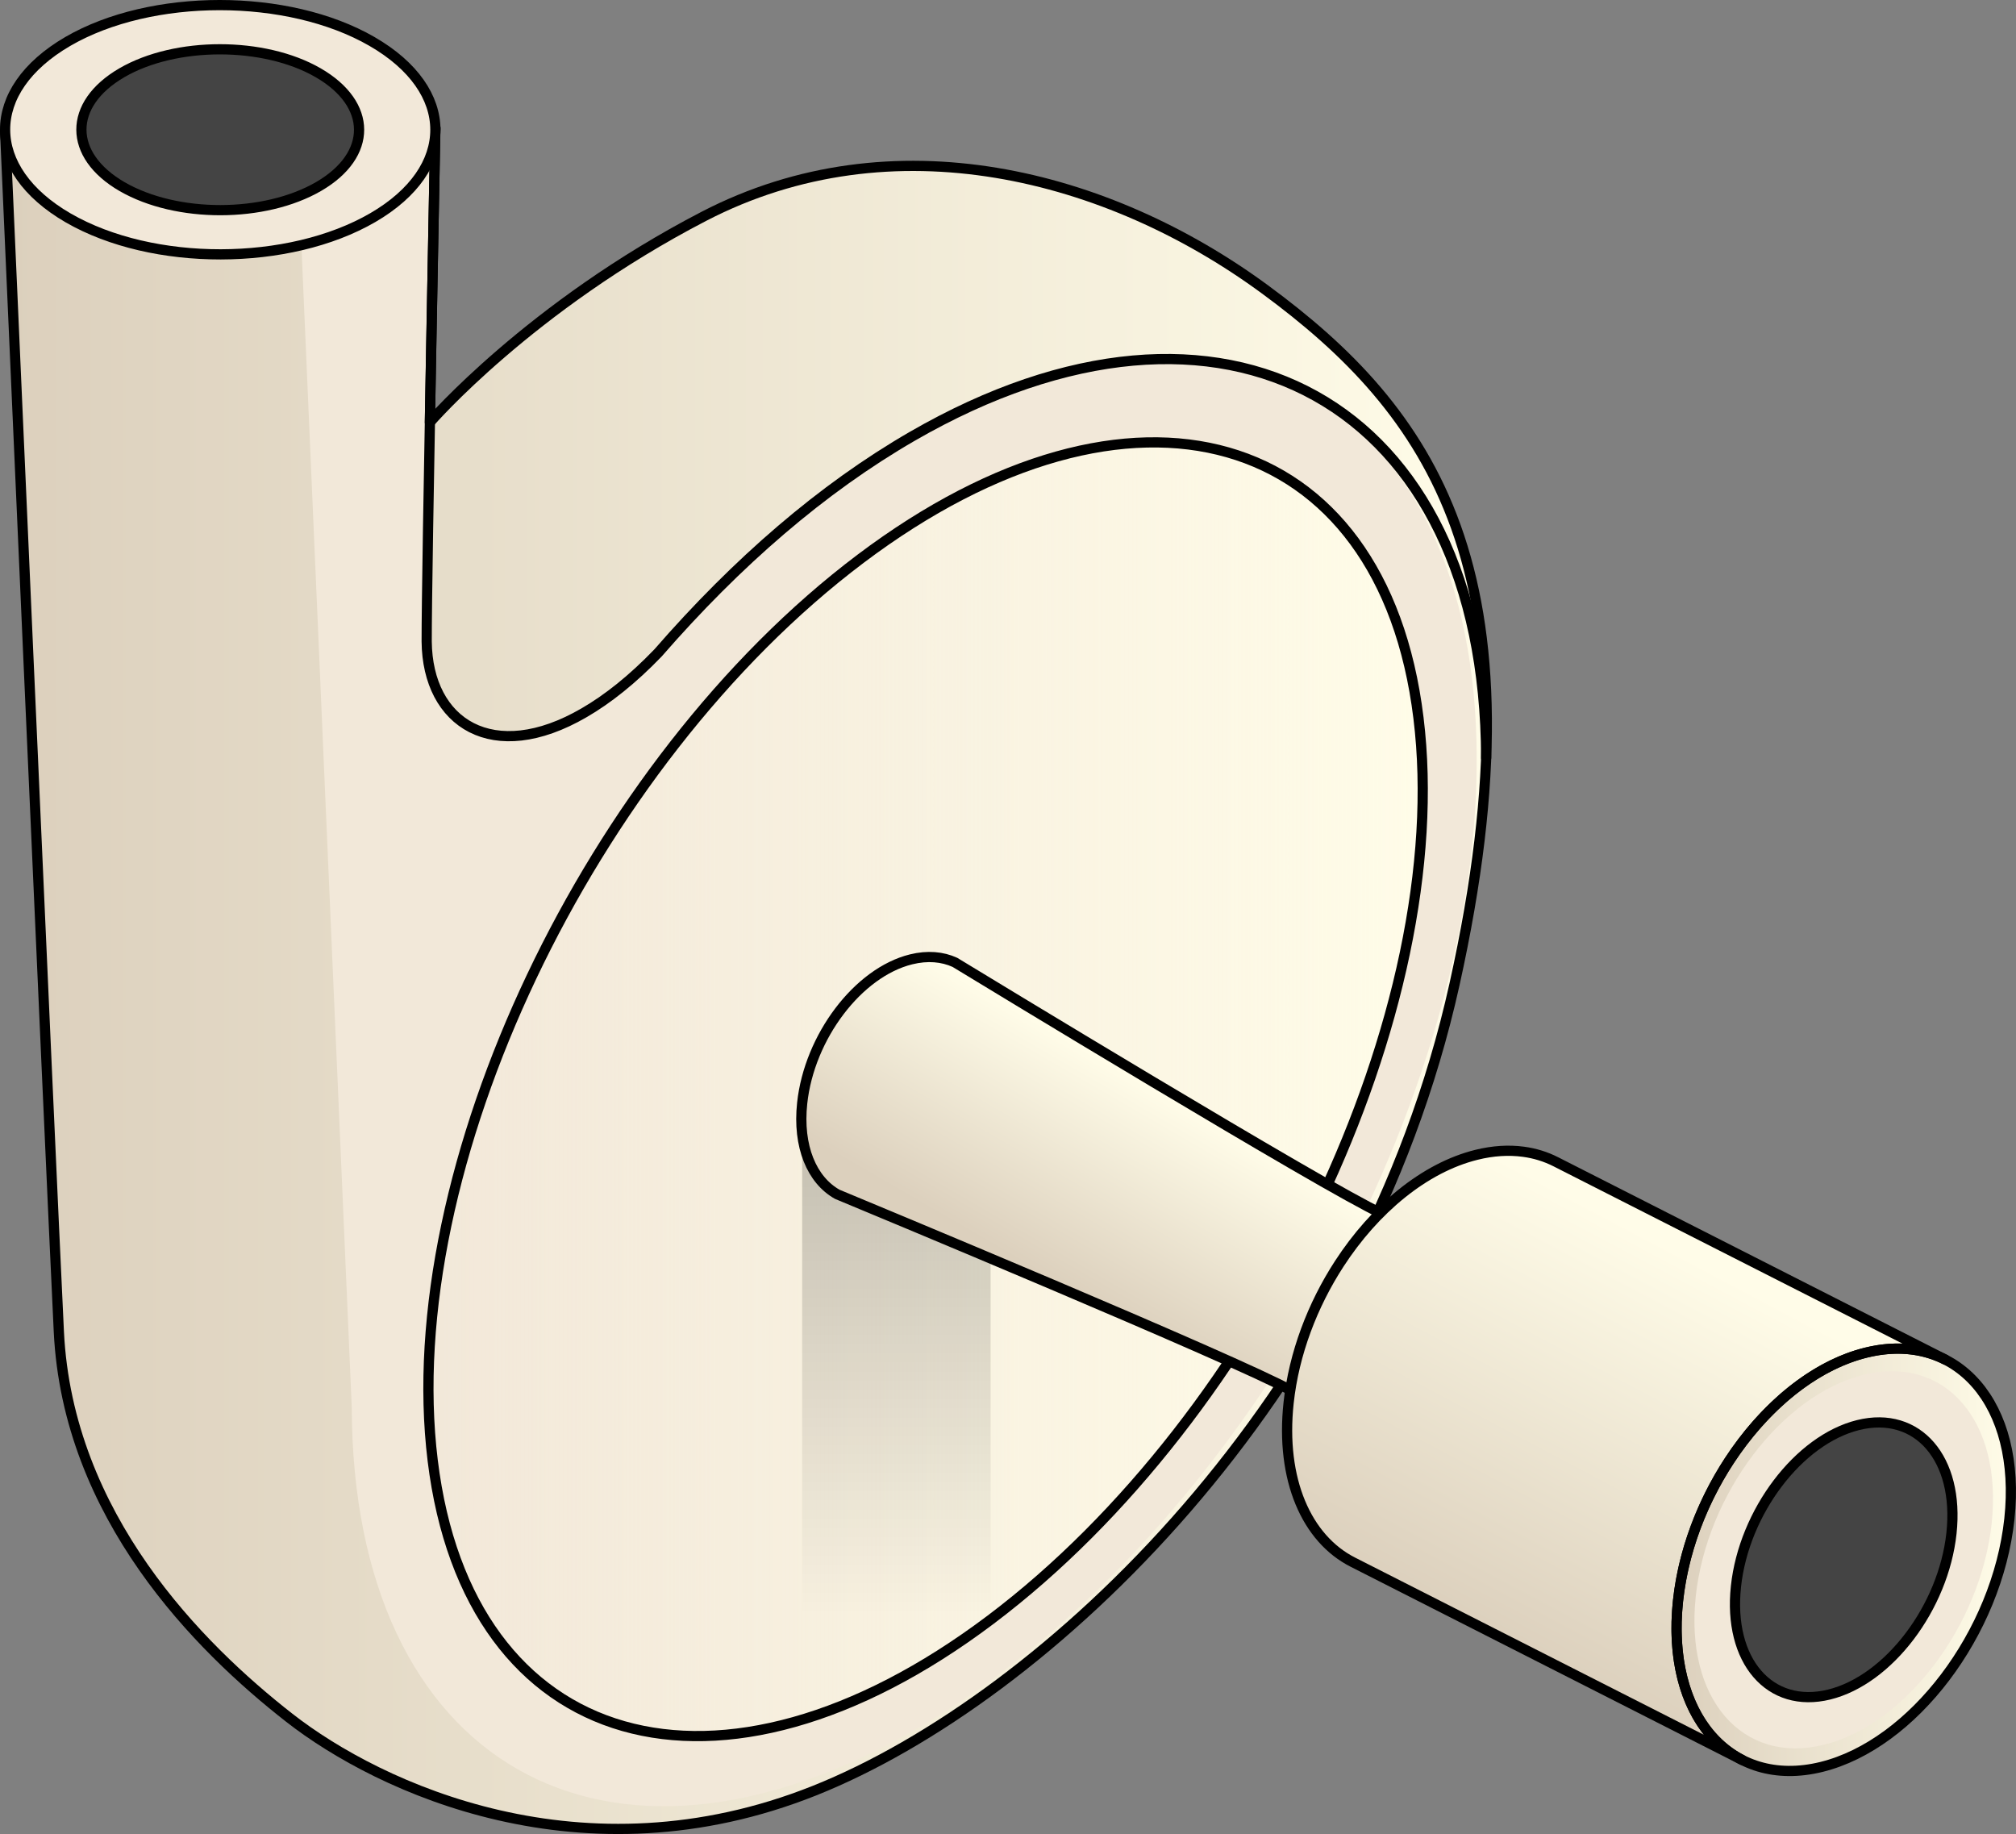 <?xml version="1.0" encoding="utf-8"?>
<!-- Generator: Adobe Illustrator 16.0.0, SVG Export Plug-In . SVG Version: 6.00 Build 0)  -->
<!DOCTYPE svg PUBLIC "-//W3C//DTD SVG 1.1//EN" "http://www.w3.org/Graphics/SVG/1.1/DTD/svg11.dtd">
<svg version="1.1" id="Layer_1" xmlns="http://www.w3.org/2000/svg" xmlns:xlink="http://www.w3.org/1999/xlink" x="0px" y="0px"
	 width="197.706px" height="179.836px" viewBox="0 0 197.706 179.836" enable-background="new 0 0 197.706 179.836"
	 xml:space="preserve">
<rect x="0" y="0" width="197.706" height="179.836" fill="#808080" stroke="none"/>
<g>
	<linearGradient id="SVGID_1_" gradientUnits="userSpaceOnUse" x1="0.5" y1="95.935" x2="145.811" y2="95.935">
		<stop  offset="0" style="stop-color:#DCD0BD"/>
		<stop  offset="1" style="stop-color:#FFFCE8"/>
	</linearGradient>
	<path fill="url(#SVGID_1_)" d="M0.5,12.856c0,0,4.391,99.614,5.27,117.715s13.739,30.945,22.606,37.869
		c8.867,6.926,28.831,16.184,51.498,7.141c22.667-9.045,53.735-38.396,62.765-79.055c9.029-40.659-2.484-56.311-18.585-68.149
		c-15.4-11.323-36.52-16.764-55.03-7.164c-17.062,8.848-26.869,20.197-26.869,20.197l0.535-28.878L0.5,12.856z"/>
	<g>
		<path fill="#F2E8D9" d="M42.698,12.72c0.056-3.534-0.871,43.875-0.854,50.18c0.08,8.027,6.516,12.173,15.426,6.997
			c2.312-1.336,4.76-3.274,7.261-5.875c7.746-8.903,16.096-16.137,24.95-21.249c30.458-17.589,55.242-3.466,55.338,31.535
			c0.102,35-24.521,77.654-54.979,95.236c-30.459,17.588-55.249,3.461-55.344-31.541C32.743,97.458,30.995,57.168,29.5,22.708
			C32.073,21.223,40.01,14.272,42.698,12.72z"/>
	</g>
	<g>
		<path fill="none" stroke="#000000" stroke-linecap="round" stroke-linejoin="round" stroke-miterlimit="10" d="M42.698,12.72
			c0.056-3.534-0.871,43.875-0.854,50.18c0.08,8.027,6.516,12.173,15.426,6.997c2.312-1.336,4.76-3.274,7.261-5.875
			c7.746-8.903,16.096-16.137,24.95-21.249c30.458-17.589,56.169-3.466,56.265,31.535"/>
	</g>
	<path fill="none" stroke="#000000" stroke-linecap="round" stroke-linejoin="round" stroke-miterlimit="10" d="M0.5,12.856
		c0,0,4.391,99.614,5.27,117.715s13.739,30.945,22.606,37.869c8.867,6.926,28.831,16.184,51.498,7.141
		c22.667-9.045,53.735-38.396,62.765-79.055c9.029-40.659-2.484-56.311-18.585-68.149c-15.4-11.323-36.52-16.764-55.03-7.164
		c-17.062,8.848-26.869,20.197-26.869,20.197l0.535-28.878L0.5,12.856z"/>
	<path fill="#F2E8D9" d="M36.471,4.06c-8.228-4.747-21.635-4.747-29.816,0c-8.236,4.787-8.188,12.554,0.039,17.312
		c8.294,4.784,21.638,4.748,29.874-0.038C44.746,16.576,44.767,8.847,36.471,4.06"/>
	<path fill="#444444" d="M31.197,7.131c-5.31-3.063-13.962-3.063-19.242,0c-5.315,3.09-5.284,8.102,0.025,11.172
		c5.353,3.088,13.964,3.064,19.279-0.024C36.537,15.208,36.55,10.221,31.197,7.131"/>
	<path fill="none" stroke="#000000" stroke-linecap="round" stroke-linejoin="round" stroke-miterlimit="10" d="M31.197,7.131
		c-5.31-3.063-13.962-3.063-19.242,0c-5.315,3.09-5.284,8.102,0.025,11.172c5.353,3.088,13.964,3.064,19.279-0.024
		C36.537,15.208,36.55,10.221,31.197,7.131"/>
	<path fill="none" stroke="#000000" stroke-linecap="round" stroke-linejoin="round" stroke-miterlimit="10" d="M36.471,4.06
		c-8.228-4.747-21.635-4.747-29.816,0c-8.236,4.787-8.188,12.554,0.039,17.312c8.294,4.784,21.638,4.748,29.874-0.038
		C44.746,16.576,44.767,8.847,36.471,4.06"/>
	<linearGradient id="SVGID_2_" gradientUnits="userSpaceOnUse" x1="42.015" y1="106.805" x2="139.527" y2="106.805">
		<stop  offset="0" style="stop-color:#FFFCE8;stop-opacity:0"/>
		<stop  offset="1" style="stop-color:#FFFCE8"/>
	</linearGradient>
	<path fill="url(#SVGID_2_)" stroke="#000000" stroke-linecap="round" stroke-linejoin="round" stroke-miterlimit="10" d="
		M84.398,54.788c-26.587,20.023-45.47,59.811-41.964,88.422c3.507,28.609,28.124,35.637,54.712,15.613
		c26.585-20.025,45.469-59.814,41.962-88.425C135.604,41.79,110.984,34.764,84.398,54.788z"/>
	<linearGradient id="SVGID_3_" gradientUnits="userSpaceOnUse" x1="87.908" y1="112.385" x2="87.908" y2="158.405">
		<stop  offset="0" style="stop-color:#000000;stop-opacity:0.2"/>
		<stop  offset="1" style="stop-color:#000000;stop-opacity:0"/>
	</linearGradient>
	<rect x="78.669" y="108.165" fill="url(#SVGID_3_)" width="18.477" height="50.658"/>
	<g>
		<linearGradient id="SVGID_4_" gradientUnits="userSpaceOnUse" x1="101.102" y1="124.344" x2="111.727" y2="105.968">
			<stop  offset="0" style="stop-color:#DCD0BD"/>
			<stop  offset="1" style="stop-color:#FFFCE8"/>
		</linearGradient>
		<path fill="url(#SVGID_4_)" d="M136.358,119.097l0.045-0.018l-0.028,0.008c-0.103,0.018-0.208,0.029-0.321,0.029
			c-0.029,0-0.058,0-0.087-0.002c-0.128-0.01-0.269-0.035-0.436-0.102c-5.606-2.574-40.068-23.543-41.882-24.646
			c-1.229-0.562-2.69-0.693-4.299-0.297c-5.2,1.283-9.982,7.594-10.681,14.096c-0.459,4.262,0.952,7.547,3.443,8.943
			c1.961,0.814,39.215,16.277,44.601,19.287l0.028,0.016c0.189,0.137,0.32,0.25,0.491,0.562l0.025,0.053l0.009,0.023l-0.008-0.031
			c-0.04-0.201-0.052-0.426-0.069-0.646l-0.006-0.115c-0.001-0.232,0.008-0.541,0.017-0.771l0.051-0.605
			c0.042-0.352,0.115-0.816,0.17-1.164l0.184-0.887c0.095-0.402,0.244-0.936,0.352-1.334l0.368-1.135
			c0.084-0.238,0.19-0.516,0.298-0.789c0.702-1.752,1.606-3.523,2.619-5.115c0.004-0.006,0.008-0.012,0.013-0.02
			c0.154-0.242,0.315-0.469,0.475-0.703l0.56-0.779c0.246-0.32,0.587-0.734,0.842-1.047l0.644-0.717
			c0.229-0.236,0.542-0.543,0.778-0.771l0.483-0.426c0.173-0.141,0.407-0.322,0.585-0.455l0.046-0.031
			C135.899,119.354,136.13,119.208,136.358,119.097z"/>
		<path fill="none" stroke="#000000" stroke-linecap="round" stroke-linejoin="round" stroke-miterlimit="10" d="M136.358,119.097
			l0.045-0.018l-0.028,0.008c-0.103,0.018-0.208,0.029-0.321,0.029c-0.029,0-0.058,0-0.087-0.002
			c-0.128-0.01-0.269-0.035-0.436-0.102c-5.606-2.574-40.068-23.543-41.882-24.646c-1.229-0.562-2.69-0.693-4.299-0.297
			c-5.2,1.283-9.982,7.594-10.681,14.096c-0.459,4.262,0.952,7.547,3.443,8.943c1.961,0.814,39.215,16.277,44.601,19.287
			l0.028,0.016c0.189,0.137,0.32,0.25,0.491,0.562l0.025,0.053l0.009,0.023l-0.008-0.031c-0.04-0.201-0.052-0.426-0.069-0.646
			l-0.006-0.115c-0.001-0.232,0.008-0.541,0.017-0.771l0.051-0.605c0.042-0.352,0.115-0.816,0.17-1.164l0.184-0.887
			c0.095-0.402,0.244-0.936,0.352-1.334l0.368-1.135c0.084-0.238,0.19-0.516,0.298-0.789c0.702-1.752,1.606-3.523,2.619-5.115
			c0.004-0.006,0.008-0.012,0.013-0.02c0.154-0.242,0.315-0.469,0.475-0.703l0.56-0.779c0.246-0.32,0.587-0.734,0.842-1.047
			l0.644-0.717c0.229-0.236,0.542-0.543,0.778-0.771l0.483-0.426c0.173-0.141,0.407-0.322,0.585-0.455l0.046-0.031
			C135.899,119.354,136.13,119.208,136.358,119.097z"/>
		<linearGradient id="SVGID_5_" gradientUnits="userSpaceOnUse" x1="144.921" y1="159.773" x2="164.548" y2="122.701">
			<stop  offset="0" style="stop-color:#DCD0BD"/>
			<stop  offset="1" style="stop-color:#FFFCE8"/>
		</linearGradient>
		<path fill="url(#SVGID_5_)" d="M152.575,113.917c-0.976-0.496-2.041-0.83-3.182-0.982c-1.423-0.191-2.963-0.104-4.591,0.299
			c-5.111,1.262-9.988,5.338-13.463,10.686c-2.624,4.041-4.448,8.807-4.967,13.635c-0.812,7.551,1.776,13.326,6.291,15.619
			l38.191,19.4c-4.515-2.293-7.103-8.068-6.291-15.619c0.52-4.828,2.343-9.594,4.967-13.635c3.475-5.348,8.352-9.424,13.463-10.686
			c1.628-0.4,3.168-0.49,4.591-0.299c1.141,0.154,2.206,0.486,3.183,0.982L152.575,113.917z"/>
		<g>
			<linearGradient id="SVGID_6_" gradientUnits="userSpaceOnUse" x1="164.417" y1="152.945" x2="197.206" y2="152.945">
				<stop  offset="0" style="stop-color:#DCD0BD"/>
				<stop  offset="1" style="stop-color:#FFFCE8"/>
			</linearGradient>
			<path fill="url(#SVGID_6_)" d="M197.058,148.937c-1.206,11.217-9.457,22.105-18.43,24.32c-8.974,2.213-15.27-5.086-14.064-16.303
				s9.457-22.105,18.43-24.32C191.966,130.421,198.263,137.72,197.058,148.937z"/>
		</g>
		<g>
			<path fill="#F2E8D9" d="M195.321,149.364c-1.078,10.02-8.446,19.742-16.459,21.719c-8.014,1.979-13.637-4.541-12.561-14.557
				c1.076-10.018,8.446-19.742,16.459-21.719C190.773,132.829,196.397,139.349,195.321,149.364z"/>
		</g>
		<path fill="none" stroke="#000000" stroke-linecap="round" stroke-linejoin="round" stroke-miterlimit="10" d="M152.575,113.917
			c-0.976-0.496-2.041-0.83-3.182-0.982c-1.423-0.191-2.963-0.104-4.591,0.299c-5.111,1.262-9.988,5.338-13.463,10.686
			c-2.624,4.041-4.448,8.807-4.967,13.635c-0.812,7.551,1.776,13.326,6.291,15.619l38.191,19.4
			c-4.515-2.293-7.103-8.068-6.291-15.619c0.52-4.828,2.343-9.594,4.967-13.635c3.475-5.348,8.352-9.424,13.463-10.686
			c1.628-0.4,3.168-0.49,4.591-0.299c1.141,0.154,2.206,0.486,3.183,0.982L152.575,113.917z"/>
		<g>
			<path fill="none" stroke="#000000" stroke-linecap="round" stroke-linejoin="round" stroke-miterlimit="10" d="M197.058,148.937
				c-1.206,11.217-9.457,22.105-18.43,24.32c-8.974,2.213-15.27-5.086-14.064-16.303s9.457-22.105,18.43-24.32
				C191.966,130.421,198.263,137.72,197.058,148.937z"/>
		</g>
		<g>
			<path fill="#444444" d="M191.378,150.337c-0.784,7.297-6.151,14.379-11.987,15.82c-5.837,1.439-9.932-3.309-9.148-10.604
				c0.784-7.297,6.152-14.379,11.988-15.82C188.067,138.294,192.163,143.042,191.378,150.337z"/>
		</g>
		<g>
			<path fill="none" stroke="#000000" stroke-linecap="round" stroke-linejoin="round" stroke-miterlimit="10" d="M191.378,150.337
				c-0.784,7.297-6.151,14.379-11.987,15.82c-5.837,1.439-9.932-3.309-9.148-10.604c0.784-7.297,6.152-14.379,11.988-15.82
				C188.067,138.294,192.163,143.042,191.378,150.337z"/>
		</g>
	</g>
</g>
</svg>
